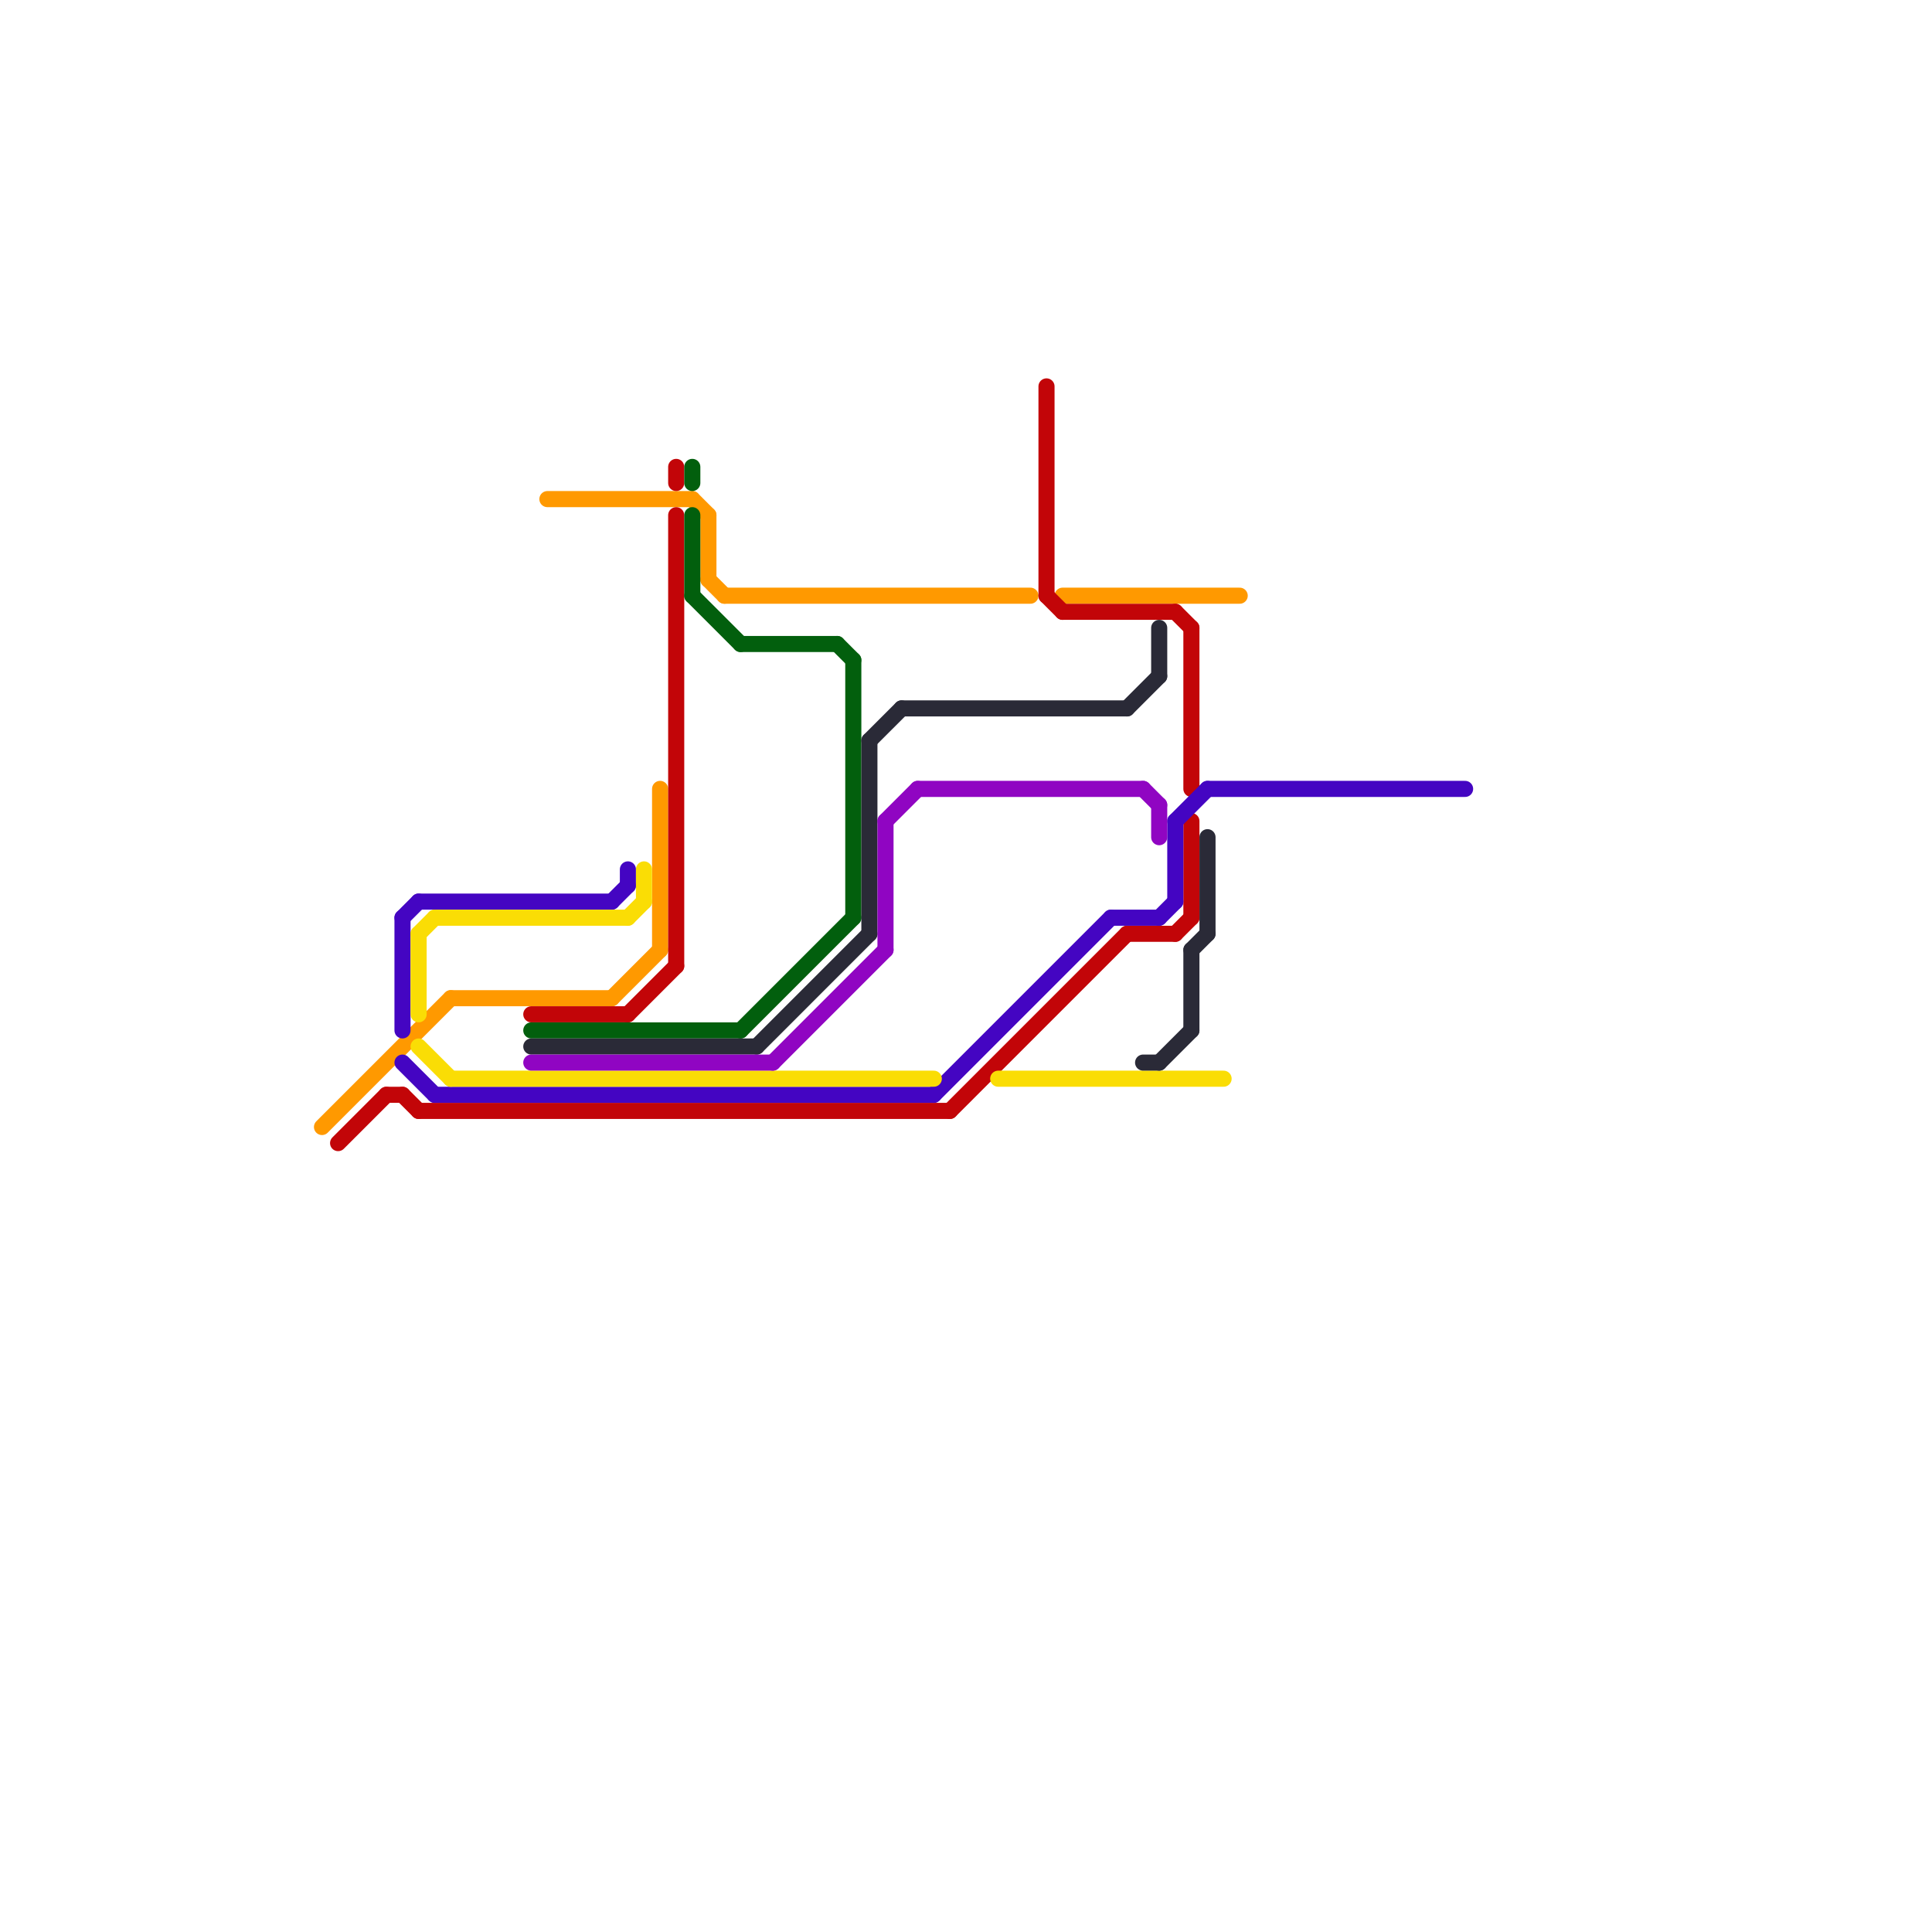 
<svg version="1.1" xmlns="http://www.w3.org/2000/svg" viewBox="0 0 120 120">
<style>text { font: 1px Helvetica; font-weight: 600; white-space: pre; dominant-baseline: central; } line { stroke-width: 1; fill: none; stroke-linecap: round; stroke-linejoin: round; } .c0 { stroke: #ff9900 } .c1 { stroke: #c20508 } .c2 { stroke: #4405c2 } .c3 { stroke: #fadd05 } .c4 { stroke: #025f0d } .c5 { stroke: #2a2a37 } .c6 { stroke: #9005c2 }</style><defs><g id="wm-xf"><circle r="1.2" fill="#000"/><circle r="0.9" fill="#fff"/><circle r="0.6" fill="#000"/><circle r="0.3" fill="#fff"/></g><g id="wm"><circle r="0.6" fill="#000"/><circle r="0.3" fill="#fff"/></g></defs><line class="c0" x1="45" y1="37" x2="64" y2="37"/><line class="c0" x1="66" y1="37" x2="77" y2="37"/><line class="c0" x1="20" y1="70" x2="28" y2="62"/><line class="c0" x1="38" y1="62" x2="41" y2="59"/><line class="c0" x1="28" y1="62" x2="38" y2="62"/><line class="c0" x1="34" y1="31" x2="43" y2="31"/><line class="c0" x1="44" y1="32" x2="44" y2="36"/><line class="c0" x1="44" y1="36" x2="45" y2="37"/><line class="c0" x1="43" y1="31" x2="44" y2="32"/><line class="c0" x1="41" y1="49" x2="41" y2="59"/><line class="c1" x1="65" y1="37" x2="66" y2="38"/><line class="c1" x1="73" y1="58" x2="74" y2="57"/><line class="c1" x1="66" y1="38" x2="73" y2="38"/><line class="c1" x1="59" y1="69" x2="70" y2="58"/><line class="c1" x1="73" y1="38" x2="74" y2="39"/><line class="c1" x1="42" y1="32" x2="42" y2="60"/><line class="c1" x1="65" y1="24" x2="65" y2="37"/><line class="c1" x1="74" y1="39" x2="74" y2="49"/><line class="c1" x1="39" y1="63" x2="42" y2="60"/><line class="c1" x1="25" y1="68" x2="26" y2="69"/><line class="c1" x1="70" y1="58" x2="73" y2="58"/><line class="c1" x1="74" y1="51" x2="74" y2="57"/><line class="c1" x1="26" y1="69" x2="59" y2="69"/><line class="c1" x1="24" y1="68" x2="25" y2="68"/><line class="c1" x1="21" y1="71" x2="24" y2="68"/><line class="c1" x1="33" y1="63" x2="39" y2="63"/><line class="c1" x1="42" y1="29" x2="42" y2="30"/><line class="c2" x1="38" y1="56" x2="39" y2="55"/><line class="c2" x1="73" y1="51" x2="75" y2="49"/><line class="c2" x1="25" y1="66" x2="27" y2="68"/><line class="c2" x1="73" y1="51" x2="73" y2="56"/><line class="c2" x1="72" y1="57" x2="73" y2="56"/><line class="c2" x1="39" y1="54" x2="39" y2="55"/><line class="c2" x1="75" y1="49" x2="91" y2="49"/><line class="c2" x1="27" y1="68" x2="58" y2="68"/><line class="c2" x1="26" y1="56" x2="38" y2="56"/><line class="c2" x1="69" y1="57" x2="72" y2="57"/><line class="c2" x1="25" y1="57" x2="25" y2="64"/><line class="c2" x1="58" y1="68" x2="69" y2="57"/><line class="c2" x1="25" y1="57" x2="26" y2="56"/><line class="c3" x1="40" y1="54" x2="40" y2="56"/><line class="c3" x1="28" y1="67" x2="58" y2="67"/><line class="c3" x1="26" y1="65" x2="28" y2="67"/><line class="c3" x1="27" y1="57" x2="39" y2="57"/><line class="c3" x1="62" y1="67" x2="76" y2="67"/><line class="c3" x1="26" y1="58" x2="27" y2="57"/><line class="c3" x1="39" y1="57" x2="40" y2="56"/><line class="c3" x1="26" y1="58" x2="26" y2="63"/><line class="c4" x1="46" y1="64" x2="53" y2="57"/><line class="c4" x1="43" y1="37" x2="46" y2="40"/><line class="c4" x1="52" y1="40" x2="53" y2="41"/><line class="c4" x1="43" y1="29" x2="43" y2="30"/><line class="c4" x1="33" y1="64" x2="46" y2="64"/><line class="c4" x1="46" y1="40" x2="52" y2="40"/><line class="c4" x1="43" y1="32" x2="43" y2="37"/><line class="c4" x1="53" y1="41" x2="53" y2="57"/><line class="c5" x1="72" y1="39" x2="72" y2="42"/><line class="c5" x1="70" y1="44" x2="72" y2="42"/><line class="c5" x1="47" y1="65" x2="54" y2="58"/><line class="c5" x1="56" y1="44" x2="70" y2="44"/><line class="c5" x1="72" y1="66" x2="74" y2="64"/><line class="c5" x1="54" y1="46" x2="56" y2="44"/><line class="c5" x1="75" y1="52" x2="75" y2="58"/><line class="c5" x1="71" y1="66" x2="72" y2="66"/><line class="c5" x1="33" y1="65" x2="47" y2="65"/><line class="c5" x1="74" y1="59" x2="75" y2="58"/><line class="c5" x1="74" y1="59" x2="74" y2="64"/><line class="c5" x1="54" y1="46" x2="54" y2="58"/><line class="c6" x1="72" y1="50" x2="72" y2="52"/><line class="c6" x1="57" y1="49" x2="71" y2="49"/><line class="c6" x1="55" y1="51" x2="57" y2="49"/><line class="c6" x1="55" y1="51" x2="55" y2="59"/><line class="c6" x1="48" y1="66" x2="55" y2="59"/><line class="c6" x1="33" y1="66" x2="48" y2="66"/><line class="c6" x1="71" y1="49" x2="72" y2="50"/>
</svg>
